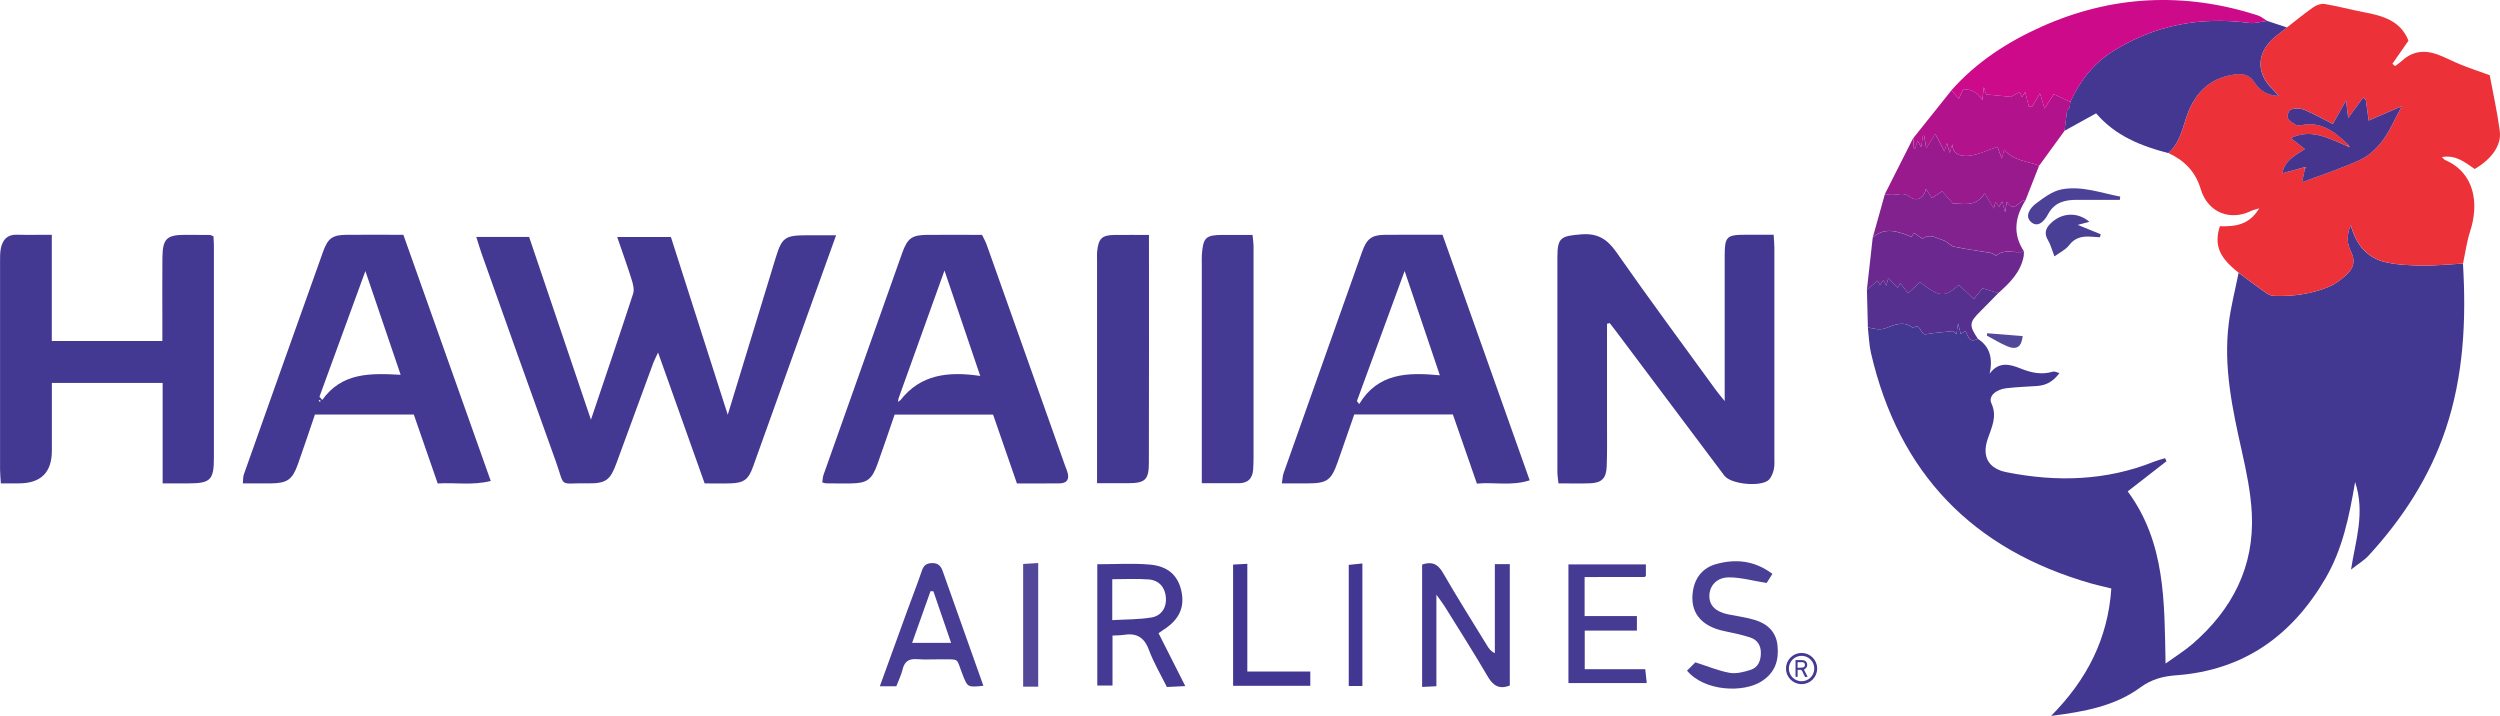 <?xml version="1.0" encoding="UTF-8"?><svg id="Layer_1" xmlns="http://www.w3.org/2000/svg" viewBox="0 0 863.41 247.25"><defs><style>.cls-1{fill:#433892;}.cls-2{fill:none;stroke:#453a93;stroke-miterlimit:10;}.cls-3{fill:#453a93;}.cls-4{fill:#6b298f;}.cls-5{fill:#423791;}.cls-6{fill:#b2128c;}.cls-7{fill:#453b93;}.cls-8{fill:#493f95;}.cls-9{fill:#ec3139;}.cls-10{fill:#81228e;}.cls-11{fill:#cd0a8a;}.cls-12{fill:#433791;}.cls-13{fill:#483d95;}.cls-14{fill:#46358e;}.cls-15{fill:#4b4197;}.cls-16{fill:#443992;}.cls-17{fill:#413691;}.cls-18{fill:#52489a;}.cls-19{fill:#463b93;}.cls-20{fill:#56308f;}.cls-21{fill:#981a8d;}</style></defs><path class="cls-5" d="M850.62,91.02c1.16,19.41,.26,38.65-5.98,57.24-5.53,16.49-14.85,30.81-26.57,43.58-1.54,1.68-3.59,2.89-6.11,4.87,1.58-10.2,4.94-19.56,1.41-30.25-2.08,12.27-4.4,23.28-10.21,33.24-11.6,19.89-28.32,31.84-51.68,33.53-4.52,.33-8.45,1.38-12.33,4.22-8.82,6.46-19.37,8.34-30.78,9.8,12.36-12.48,19.64-26.62,20.81-44.01-2.49-.62-4.73-1.1-6.92-1.72-40.88-11.66-66.46-37.99-76.07-79.54-.67-2.89-.75-5.91-1.1-8.88,2.16,.35,3.98,1.15,6.57,.1,2.54-1.03,6.09-2.53,9.02,.13,2.79-2.14,2.36,2.51,4.52,2.11,2.81-.52,5.68-.68,9.24-1.07-.15-.13,.46,.42,1.2,1.1,.19-1.15,.31-1.93,.61-3.74,.48,1.89,.7,2.77,.93,3.66,.57-.39,1.1-.74,1.62-1.09,.92,1.76,1.26,4.37,4.27,2.71,3.97,2.51,5.33,6.54,4.07,12.08,3.14-4.36,7-3.32,10.76-1.8,3.66,1.48,7.28,2.24,11.16,1.05,.48-.15,1.12,.23,2.2,.49-2.17,3-4.65,4.27-7.78,4.48-3.49,.23-6.99,.37-10.46,.75-3.68,.41-6.39,2.77-5.27,5.2,2.13,4.64,.07,8.34-1.28,12.38-2.03,6.06,.25,10.2,6.52,11.45,17.32,3.45,34.41,2.99,51.03-3.68,1.21-.48,2.48-.79,3.73-1.17,.16,.35,.32,.7,.48,1.05-4.51,3.51-9.02,7.02-13.39,10.42,13.08,17.73,12.66,38.17,13.07,59.46,3.5-2.53,6.57-4.42,9.27-6.74,13.74-11.86,21.43-26.69,20.52-45.08-.36-7.25-1.87-14.5-3.46-21.61-3.25-14.49-6.37-28.98-4.52-43.93,.73-5.92,2.25-11.74,3.42-17.6,3.17,2.35,6.32,4.73,9.54,7.01,.74,.52,1.73,.94,2.62,.97,6.52,.25,12.9-.65,18.94-3.11,2.23-.91,4.26-2.51,6.08-4.13,2.41-2.15,3.3-4.71,1.64-7.99-1.29-2.54-1.73-5.42-.1-9.23,1.94,7.12,5.9,11.44,12.15,12.85,4.13,.93,8.49,1.09,12.75,1.14,4.61,.05,9.23-.44,13.84-.69h.02Z"/><path class="cls-9" d="M850.62,91.02c-4.61,.25-9.23,.74-13.84,.69-4.26-.04-8.62-.21-12.75-1.14-6.26-1.41-10.21-5.73-12.15-12.85-1.62,3.81-1.18,6.68,.1,9.23,1.66,3.29,.77,5.85-1.64,7.99-1.82,1.62-3.85,3.23-6.08,4.13-6.04,2.46-12.43,3.36-18.94,3.11-.89-.03-1.88-.45-2.62-.97-3.22-2.28-6.37-4.66-9.54-7.01-6.8-5.31-8.54-9.55-6.5-16.07,5.16,.15,10.13-.35,13.59-6.18-1.41,.45-2.18,.58-2.84,.91-6.92,3.45-14.86,.79-17.37-7.58-1.82-6.08-5.67-9.89-11.17-12.44,3.57-3.11,4.67-7.44,6.03-11.72,2.64-8.34,7.74-14.22,16.92-15.41,2.62-.34,5.02-.09,6.8,2.67,1.67,2.58,4.16,4.57,8.37,4.73-1.02-1.13-1.49-1.74-2.04-2.26-5.59-5.32-5.67-12.12-.1-17.35,1.56-1.47,3.34-2.71,5.02-4.05,3.01-2.34,5.95-4.77,9.07-6.95,1.06-.74,2.66-1.33,3.87-1.13,4.55,.76,9.02,1.98,13.55,2.84,6.54,1.24,12.71,2.92,15.44,9.84-1.91,2.75-3.73,5.37-5.55,7.98,.31,.27,.62,.54,.93,.81,.82-.63,1.69-1.21,2.45-1.91,3.58-3.28,7.72-3.72,12.09-2.15,2.8,1,5.43,2.47,8.2,3.57,3.18,1.27,6.43,2.36,9.94,3.63,1.11,6.01,2.6,12.61,3.48,19.3,.64,4.9-2.83,9.67-8.67,13.09-3.28-2.26-6.54-5-11.33-4.11,.49,.45,.77,.88,1.16,1.04,10.11,4.35,11.75,14.9,8.6,24.58-1.17,3.59-1.66,7.4-2.46,11.11l-.02,.03Zm-40.07-40.61c-6.12-2.49-12.07-6.18-19.38-2.73,1.69,1.31,3.17,2.47,4.88,3.8-3.53,2.25-7.05,4.03-7.78,8.36,2.64-.72,4.99-1.36,7.34-2.01,.14,.15,.29,.29,.44,.43-.36,1.74-.73,3.47-.98,4.66,6.65-2.51,13.52-4.72,20.03-7.72,2.99-1.38,5.75-3.95,7.75-6.62,2.53-3.37,4.19-7.41,6.64-11.91-3.84,1.67-7.23,3.14-11.42,4.95-.35-2.49-.67-4.74-.98-6.99-.3-.32-.6-.64-.9-.97-1.57,2.13-3.14,4.25-5.2,7.05-.3-2.36-.44-3.55-.75-5.98-1.77,3.13-2.95,5.23-4.56,8.08-3.21-1.63-6.43-3.47-9.84-4.9-1.36-.57-3.19-.54-4.63-.15-.63,.17-1.39,2.14-1.1,2.9,.4,1.02,1.7,1.76,2.74,2.41,.5,.31,1.33,.27,1.96,.14,6.94-1.43,11.68,2.39,16.19,6.75-.15,.14-.3,.29-.45,.44h0Z"/><path class="cls-16" d="M243.36,166.95c-5.43-15.25-10.64-29.9-16.09-45.21-.73,1.6-1.26,2.58-1.65,3.61-4.26,11.54-8.52,23.09-12.73,34.65-2.11,5.78-3.66,7.04-9.92,6.93-10.42-.19-7.58,1.91-11.15-7.97-8.58-23.74-17-47.54-25.47-71.32-.6-1.67-1.08-3.38-1.85-5.8h18.24c6.89,20.37,13.94,41.2,21.35,63.11,5.15-15.29,9.96-29.38,14.57-43.52,.45-1.39,0-3.24-.48-4.75-1.47-4.71-3.15-9.36-5.02-14.82h18.55c6.34,19.83,12.89,40.31,19.63,61.39,5.62-18.4,11.04-36.17,16.47-53.94,2.24-7.34,3.21-8.04,10.96-8.06h9.99c-3.3,9.18-6.48,18.02-9.66,26.87-6.34,17.68-12.68,35.36-19.02,53.04-1.57,4.38-3.09,5.6-7.6,5.77-2.98,.11-5.96,.02-9.14,.02h.02Z"/><path class="cls-5" d="M555.01,111.82v34.78c0,4.83,.08,9.67-.11,14.49-.16,4.16-1.77,5.69-5.84,5.83-3.48,.11-6.96,.02-10.81,.02-.15-1.44-.38-2.7-.38-3.96-.02-24.66-.03-49.31,0-73.97,0-6.96,1.1-7.49,8.2-8.07,5.68-.46,8.98,1.6,12.18,6.17,11.25,16.1,22.94,31.88,34.48,47.77,.66,.91,1.4,1.75,2.92,3.65v-5.25c0-14.99-.01-29.99,0-44.98,0-6.56,.67-7.21,7.11-7.23,3.14,0,6.29,0,9.79,0,.1,1.69,.26,3.12,.26,4.56,.02,24.16,.01,48.31,0,72.47,0,1.33,.11,2.71-.19,3.98-.29,1.25-.79,2.64-1.64,3.54-2.52,2.67-13.16,1.7-15.46-1.36-12.5-16.63-24.97-33.28-37.45-49.93-.69-.92-1.41-1.82-2.12-2.73-.32,.07-.63,.13-.95,.2v.02Z"/><path class="cls-16" d="M17.89,81.1v36.68H56.07v-8.23c0-6.83-.05-13.66,.02-20.49,.07-6.61,1.43-7.94,7.88-7.96,2.83,0,5.66,.02,8.49,.05,.3,0,.59,.2,1.25,.44,.05,.96,.16,2.07,.16,3.18,0,24.49,.02,48.97,0,73.46,0,7.5-1.23,8.7-8.68,8.71h-9.02v-34.69H17.91v23.4c0,7.53-3.81,11.29-11.43,11.29H.3c-.11-1.88-.28-3.33-.28-4.77C0,138.18,0,114.2,.02,90.21c0-1.49-.02-3.02,.28-4.47,.61-2.89,2.16-4.77,5.48-4.68,3.81,.1,7.63,.02,12.12,.02v.02Z"/><path class="cls-16" d="M498.2,81.09c10.06,28.33,19.99,56.29,30.1,84.79-6.36,2.05-12.29,.57-18.23,1.14-2.83-8.14-5.55-15.96-8.3-23.88h-34.06c-1.87,5.37-3.74,10.83-5.66,16.27-2.31,6.54-3.69,7.51-10.51,7.54-2.82,.01-5.64,0-8.85,0,.25-1.44,.28-2.57,.63-3.58,9.03-25.53,18.08-51.06,27.16-76.57,1.55-4.35,3.3-5.64,7.69-5.7,6.49-.08,12.99-.02,20.02-.02h.01Zm-29.58,57.42c.27,.35,.53,.7,.8,1.05,6.47-10.77,16.7-11.01,27.85-9.95-4.12-12.19-7.95-23.55-12.16-36.02-5.73,15.62-11.11,30.27-16.48,44.92h0Z"/><path class="cls-16" d="M108.77,143.16c-2.01,5.88-3.89,11.55-5.89,17.17-1.89,5.31-3.67,6.54-9.18,6.61-3.15,.04-6.3,0-9.82,0,.12-1.24,.03-2.21,.32-3.04,9.1-25.68,18.22-51.35,27.39-77.01,1.66-4.64,3.3-5.76,8.11-5.8,6.47-.06,12.95,0,19.61,0,10.03,28.25,19.95,56.22,30.18,85.02-6.41,1.6-12.31,.48-18.32,.86-2.8-8.06-5.51-15.88-8.26-23.81h-34.14Zm1.56-6.15c.32,.37,.64,.74,.97,1.11,6.78-9.52,16.66-9.26,27.07-8.68-4.11-12.11-7.96-23.42-12.18-35.83-5.55,15.2-10.71,29.3-15.86,43.4h0Zm.4,1.44c-.11-.11-.23-.31-.34-.32-.11,0-.23,.2-.35,.31,.17,.11,.34,.23,.51,.34,.06-.11,.12-.22,.17-.33h.01Z"/><path class="cls-16" d="M308.97,143.18c-2.05,5.93-3.93,11.6-5.97,17.22-1.95,5.35-3.65,6.5-9.21,6.56-2.83,.03-5.66,0-8.5-.03-.32,0-.64-.15-1.3-.31,.13-.86,.13-1.8,.43-2.64,9.03-25.53,18.07-51.05,27.15-76.57,1.85-5.2,3.41-6.27,8.8-6.3,6.16-.04,12.32,0,18.79,0,.54,1.13,1.19,2.23,1.61,3.42,9.02,25.36,18.01,50.73,27,76.1,.28,.78,.62,1.55,.86,2.34,.78,2.47-.04,3.94-2.73,3.97-4.81,.05-9.63,.02-14.69,.02-2.78-8.02-5.49-15.83-8.23-23.77h-34.01Zm2-4.96c6.9-8.9,16.51-10.04,27.57-8.38-4.23-12.48-8.09-23.85-12.35-36.41-5.55,15.46-10.71,29.82-15.87,44.18-.07,.39-.14,.78-.22,1.17l.86-.56h.01Z"/><path class="cls-12" d="M789.84,9.48c-1.68,1.34-3.45,2.58-5.02,4.05-5.57,5.23-5.49,12.03,.1,17.35,.55,.52,1.03,1.13,2.04,2.26-4.21-.17-6.7-2.15-8.37-4.73-1.78-2.76-4.18-3.01-6.8-2.67-9.17,1.19-14.28,7.07-16.92,15.41-1.36,4.28-2.45,8.61-6.03,11.72-9.42-2.44-18.26-5.95-24.92-13.73-3.76,2.07-7.34,4.05-10.92,6.03,.29-2.32,.58-4.63,.86-6.95,.3-.36,.61-.72,.91-1.08,.08-.65,.15-1.29,.23-1.94,3.24-7.15,7.89-13.19,14.55-17.4,14.5-9.15,30.32-12.13,47.26-9.88,1.99,.26,4.1-.45,6.16-.7,2.29,.75,4.57,1.51,6.86,2.26h.01Z"/><path class="cls-3" d="M415.06,166.89V91.47c0-1.17-.06-2.34,.02-3.5,.43-5.97,1.34-6.82,7.24-6.84h10.26c.14,1.49,.35,2.75,.35,4.01,.02,24.32,.02,48.63,0,72.95,0,1.33-.05,2.66-.13,3.99-.21,3.18-1.84,4.85-5.13,4.81-3.98-.04-7.96,0-12.62,0h.01Z"/><path class="cls-1" d="M396.81,81.13c0,26.74,.04,52.72-.03,78.7-.01,5.89-1.3,7.01-7.07,7.05-3.46,.02-6.92,0-10.83,0V90.11c0-1.17-.06-2.34,.06-3.49,.47-4.31,1.7-5.43,6.03-5.48,3.79-.04,7.58,0,11.83,0h.01Z"/><path class="cls-11" d="M782.99,7.22c-2.06,.26-4.17,.97-6.16,.7-16.94-2.25-32.76,.73-47.26,9.88-6.66,4.2-11.31,10.25-14.55,17.4-1.88-.88-3.76-1.75-5.74-2.67-1.1,1.72-2.07,3.24-3.16,4.93-.62-2.04-1.15-3.78-1.59-5.22-.92,1.53-1.86,3.09-2.8,4.66-.36-.06-.72-.12-1.07-.18-.41-1.6-.81-3.2-1.26-4.96-.37,.64-.67,1.17-1.04,1.81-.31-.62-.6-1.17-.88-1.73l-3.01,1.62c-1.57-.16-3.13-.32-4.7-.48-1.21-.12-2.43-.23-3.84-.36-.05-.17-.29-.93-.78-2.51-.25,2.06-.38,3.17-.55,4.5-1.38-2.52-3.57-3.79-6.57-3.8-.53,1.14-1.09,2.34-1.55,3.32-.89-1.07-1.7-2.03-2.5-2.99,8.64-9.73,19.33-16.66,31.06-21.91,24.34-10.89,49.3-12.08,74.69-3.93,1.17,.38,2.17,1.27,3.25,1.92h.01Z"/><path class="cls-6" d="M673.99,31.13c.8,.96,1.61,1.92,2.5,2.99,.45-.97,1.02-2.18,1.55-3.32,3,.01,5.19,1.28,6.57,3.8,.16-1.33,.3-2.44,.55-4.5,.49,1.58,.73,2.34,.78,2.51,1.41,.13,2.62,.24,3.84,.36,1.57,.15,3.13,.32,4.7,.48l3.01-1.62c.28,.56,.57,1.11,.88,1.73,.37-.64,.67-1.17,1.04-1.81,.45,1.76,.85,3.36,1.26,4.96,.36,.06,.72,.12,1.07,.18,.94-1.57,1.88-3.13,2.8-4.66,.44,1.44,.97,3.19,1.59,5.22,1.09-1.69,2.06-3.21,3.16-4.93,1.97,.92,3.86,1.8,5.74,2.67-.08,.65-.15,1.29-.23,1.94-.3,.36-.61,.72-.91,1.08-.29,2.32-.58,4.63-.86,6.95-2.92,4.02-5.85,8.03-8.77,12.05-4.13-1.59-8.92-1.66-12.07-5.54-.27,1.01-.5,1.84-.83,3.08-.74-1.97-1.3-3.47-1.5-4.02-3.4,1.12-6.59,2.74-9.91,3.07-2.16,.22-5.55-.04-5.7-4-.24,.86-.49,1.72-.86,3.04-.38-1.31-.63-2.19-1-3.43-.38,1.24-.64,2.12-.87,2.87-.84-1.63-1.71-3.3-3.13-6.04-1.27,2-2.05,3.24-3.12,4.92-.33-1.96-.53-3.11-.73-4.26-.14,.02-.29,.03-.43,.05-.17,1.12-.34,2.24-.58,3.85-.61-1.07-.88-1.53-1.26-2.19-.35,1.15-.59,1.92-.83,2.7-.15-.04-.3-.08-.44-.11-.08-1.16-.16-2.31-.24-3.47,4.42-5.53,8.83-11.06,13.25-16.59h-.02Z"/><path class="cls-4" d="M644.76,100.06c.67-6.01,1.34-12.01,2.01-18.02,4.37-3.87,8.89-1.98,13.42-.25,.41-.68,.79-1.31,.82-1.35,1.14,.71,2.76,2.17,3.16,1.89,2.57-1.79,4.68,.05,6.85,.62,1.39,.36,2.48,1.97,3.87,2.27,4.18,.9,8.44,1.4,12.65,2.14,.7,.12,1.7,1.08,1.93,.89,2.95-2.47,6.44-.6,9.57-1.33l-.05,.05c-.02,.45-.04,.9-.06,1.35-.98,5.62-4.78,9.32-8.77,12.89-1.87-.56-3.73-1.12-5.47-1.64-1.06,1.31-1.97,2.44-2.99,3.7-2.08-1.94-3.63-3.39-5.17-4.82-5.02,4.39-6.66,4.27-13.41-.97-1.18,1.08-2.38,2.18-4.14,3.8-.97-1.23-1.84-2.35-2.71-3.45-.28,.52-.58,1.07-.88,1.63-1.08-1.12-2.16-2.23-3.26-3.37-.15,.58-.38,1.45-.67,2.58-.39-.73-.68-1.28-1.03-1.93-.4,.59-.76,1.13-1.16,1.73-.34-.67-.61-1.21-.78-1.54-1.28,1.08-2.51,2.11-3.74,3.15v-.02Z"/><path class="cls-21" d="M660.74,47.72c.08,1.16,.16,2.31,.24,3.47,.15,.04,.3,.08,.44,.11,.24-.77,.48-1.55,.83-2.7,.38,.66,.64,1.12,1.26,2.19,.24-1.61,.41-2.73,.58-3.85,.14-.02,.29-.03,.43-.05,.2,1.15,.39,2.31,.73,4.26,1.07-1.68,1.85-2.92,3.12-4.92,1.42,2.75,2.29,4.42,3.13,6.04,.23-.75,.5-1.63,.87-2.87,.36,1.24,.61,2.11,1,3.43,.37-1.32,.62-2.18,.86-3.04,.15,3.96,3.54,4.22,5.7,4,3.32-.33,6.51-1.95,9.91-3.07,.21,.56,.77,2.05,1.5,4.02,.34-1.24,.56-2.08,.83-3.08,3.15,3.88,7.95,3.95,12.07,5.54-1.56,3.98-3.13,7.95-4.69,11.93-2.24-.21-3.76,4.84-6.46,.56-.2,1.13-.34,1.92-.64,3.61-.47-1.76-.7-2.64-1-3.75-.4,.73-.71,1.27-1.03,1.87-.41-.53-.81-1.05-1.26-1.62-.26,.94-.48,1.72-.61,2.19-.96-1.59-1.89-3.14-3.15-5.21-3.17,5.09-7.48,3.34-10.94,3.54-1.4-1.6-2.58-2.93-3.75-4.27-1.57,1.06-2.51,1.7-3.53,2.39-.54-.87-1.14-1.83-2.03-3.25-.74,3.62-3.57,4.37-5.43,2.89-2.05-1.63-3.6-.96-5.49-.8-1.09,.09-2.21-.09-3.31-.15,3.27-6.47,6.53-12.93,9.8-19.4h.02Z"/><path class="cls-10" d="M650.94,67.12c1.1,.06,2.22,.24,3.31,.15,1.89-.15,3.44-.83,5.49,.8,1.86,1.48,4.69,.73,5.43-2.89,.89,1.42,1.49,2.39,2.03,3.25,1.02-.69,1.96-1.33,3.53-2.39,1.17,1.34,2.35,2.67,3.75,4.27,3.45-.2,7.77,1.55,10.94-3.54,1.25,2.07,2.19,3.62,3.15,5.21,.13-.47,.35-1.25,.61-2.19,.45,.58,.85,1.09,1.26,1.62,.33-.59,.63-1.14,1.03-1.87,.3,1.11,.53,1.99,1,3.75,.3-1.69,.44-2.48,.64-3.61,2.7,4.28,4.22-.77,6.46-.56-3.69,5.82-4.56,11.72-.51,17.77-3.13,.73-6.62-1.14-9.57,1.33-.23,.19-1.23-.77-1.93-.89-4.22-.73-8.48-1.24-12.65-2.14-1.39-.3-2.48-1.9-3.87-2.27-2.17-.56-4.28-2.4-6.85-.62-.41,.28-2.03-1.18-3.16-1.89-.02,.04-.4,.66-.82,1.35-4.54-1.73-9.05-3.62-13.42,.25,1.39-4.97,2.78-9.95,4.17-14.92l-.02,.03Z"/><path class="cls-7" d="M516.27,194.84h5.16v41.92c-3.52,1.36-5.69,.18-7.6-3.08-4.77-8.18-9.87-16.16-14.86-24.21-.66-1.06-1.44-2.05-2.89-4.09v31.62c-1.81,.09-3.21,.17-4.93,.25v-42.27c3.14-1.08,5.31-.43,7.19,2.84,4.89,8.5,10.14,16.78,15.25,25.14,.57,.94,1.15,1.88,2.67,2.63v-30.75h.01Z"/><path class="cls-3" d="M400.11,218.66c3.02,5.97,6,11.87,9.25,18.29-2.35,.12-4.11,.2-6.36,.32-2.11-4.28-4.58-8.42-6.23-12.87-1.63-4.39-4.35-5.86-8.71-5.14-1.12,.18-2.27,.15-3.84,.24v17.27h-5.26v-41.9c6.22,0,12.2-.4,18.1,.11,6.38,.54,9.79,3.83,10.95,9.17,1.22,5.62-.78,9.91-6.2,13.36-.56,.35-1.09,.75-1.7,1.17v-.02Zm-15.97-4.49c4.75-.28,9.21-.19,13.54-.92,3.56-.6,5.27-3.56,4.98-6.94-.3-3.48-2.36-5.93-5.99-6.2-4.08-.31-8.19-.07-12.53-.07v14.13h0Z"/><path class="cls-19" d="M568.43,194.93v3.96c-.21,.19-.33,.39-.45,.39-6.79,.01-13.58,.01-20.71,.01v13.49h18.06v5.02h-18.02v13.31h20.9c.18,1.68,.33,3.04,.52,4.8h-27.05v-40.99h26.75Z"/><path class="cls-8" d="M582.62,231.62c1.24-1.22,2.29-2.26,2.91-2.87,4.34,1.38,8.01,2.94,11.82,3.62,2.28,.4,4.91-.28,7.21-1.01,2.7-.85,3.59-3.22,3.58-5.95-.01-2.66-1.33-4.51-3.76-5.28-2.83-.9-5.74-1.55-8.66-2.13-8.4-1.66-12.32-6.73-10.98-14.27,.81-4.58,3.66-7.7,7.82-8.88,6.77-1.93,13.41-1.3,19.57,3.35-.92,1.45-1.68,2.65-2,3.14-4.72-.75-8.87-1.94-13.02-1.94s-6.75,2.85-6.76,6.45c-.02,3.29,2.2,5.45,6.5,6.33,3.09,.63,6.25,1.02,9.24,1.94,4.23,1.31,7.28,4,7.79,8.73,.55,5.15-.77,9.4-5.46,12.43-6.3,4.08-19.78,3.53-25.8-3.68v.02Z"/><path class="cls-20" d="M644.76,100.06c1.23-1.03,2.46-2.07,3.74-3.15,.17,.33,.44,.87,.78,1.54,.4-.6,.76-1.14,1.16-1.73,.35,.65,.64,1.19,1.03,1.93,.29-1.12,.52-2,.67-2.58,1.1,1.13,2.18,2.25,3.26,3.37,.3-.56,.6-1.11,.88-1.63,.87,1.11,1.74,2.22,2.71,3.45,1.77-1.62,2.97-2.72,4.14-3.8,6.75,5.23,8.39,5.35,13.41,.97,1.54,1.44,3.09,2.89,5.17,4.82,1.02-1.26,1.93-2.39,2.99-3.7,1.74,.52,3.6,1.08,5.47,1.64-2.05,2.09-4.07,4.2-6.15,6.26-3.95,3.91-4.05,4.87-.94,9.55-3.02,1.66-3.35-.95-4.27-2.71-.53,.35-1.05,.71-1.62,1.09-.23-.89-.45-1.76-.93-3.66-.29,1.81-.42,2.59-.61,3.74-.74-.68-1.35-1.23-1.2-1.1-3.56,.39-6.43,.55-9.24,1.07-2.16,.4-1.73-4.25-4.52-2.11-2.93-2.66-6.49-1.17-9.02-.13-2.59,1.05-4.41,.25-6.57-.1-.11-4.35-.22-8.7-.33-13.05v.02Z"/><path class="cls-13" d="M339.62,236.85c-5.53,.57-5.44,.54-7.22-4-2.26-5.74-.78-5.08-7.25-5.15-2.83-.03-5.66,.17-8.47-.05-2.82-.22-4.3,.82-4.96,3.56-.46,1.91-1.37,3.72-2.16,5.81h-5.7c3.28-9.03,6.42-17.71,9.57-26.38,1.64-4.51,3.41-8.99,4.95-13.54,.63-1.88,1.63-2.61,3.59-2.63,2.04-.02,2.97,.99,3.59,2.73,4.64,13.12,9.3,26.22,14.07,39.65h-.01Zm-24.6-14.83h13.45c-2.13-6.21-4.12-12.02-6.11-17.82-.33,0-.66-.01-1-.02-2.05,5.77-4.11,11.55-6.34,17.84h0Z"/><path class="cls-17" d="M452.53,231.94v4.92h-26.66v-41.88c1.5-.08,3.02-.16,4.91-.26v37.21h21.75Z"/><path class="cls-18" d="M358.56,237.16h-5.2v-42.39c1.47-.09,3.15-.19,5.2-.32v42.71h0Z"/><path class="cls-17" d="M470.52,236.91h-4.71v-41.82c1.49-.15,2.9-.3,4.71-.49v42.31Z"/><path class="cls-14" d="M795.59,57.83c-2.35,.64-4.7,1.28-7.34,2.01,.73-4.33,4.25-6.1,7.78-8.36-1.71-1.33-3.19-2.48-4.88-3.8,7.31-3.45,13.26,.24,19.38,2.73,.32,.15,.64,.3,.97,.45-.17-.29-.34-.59-.51-.88-4.52-4.36-9.25-8.18-16.19-6.75-.63,.13-1.46,.17-1.96-.14-1.04-.65-2.35-1.4-2.74-2.41-.3-.76,.47-2.73,1.1-2.9,1.45-.39,3.27-.42,4.63,.15,3.4,1.43,6.63,3.27,9.84,4.9,1.61-2.85,2.79-4.95,4.56-8.08,.3,2.43,.45,3.62,.75,5.98,2.06-2.8,3.63-4.92,5.2-7.05,.3,.32,.6,.64,.9,.97,.32,2.25,.63,4.5,.98,6.99,4.19-1.82,7.58-3.29,11.42-4.95-2.45,4.5-4.11,8.53-6.64,11.91-2.01,2.67-4.76,5.24-7.75,6.62-6.51,3-13.38,5.21-20.03,7.72,.25-1.19,.61-2.93,.98-4.66,.16-.19,.32-.39,.48-.58-.31,.05-.61,.1-.92,.15v-.02Z"/><path class="cls-11" d="M713.88,38.22c.3-.36,.61-.72,.91-1.08-.3,.36-.61,.72-.91,1.08Z"/><path class="cls-10" d="M699,86.96c-.02,.45-.04,.9-.06,1.35,.02-.45,.04-.9,.06-1.35Z"/><path class="cls-8" d="M709.52,88.54c-.94-2.43-1.34-4.14-2.21-5.57-1.37-2.28-.9-4.01,.86-5.77,3.8-3.78,9.31-4.13,13.42-.6-1.28,.34-2.41,.64-4.01,1.07,2.98,1.22,5.45,2.22,7.92,3.23-.09,.35-.18,.69-.26,1.04-1.21-.08-2.42-.18-3.63-.23-2.78-.11-5.09,.48-6.98,2.94-1.28,1.66-3.42,2.65-5.1,3.89h0Z"/><path class="cls-15" d="M732.11,69.02h-14.86c-4.18,0-7.74,.84-9.97,5.03-1.1,2.08-3.36,4.83-5.85,2.61-2.27-2.02-.29-4.87,1.67-6.33,2.72-2.03,5.73-4.33,8.92-4.93,6.9-1.31,13.53,1.23,20.22,2.49-.04,.38-.08,.76-.12,1.13h-.01Z"/><path class="cls-18" d="M686.28,115.09c4.09,.33,8.18,.65,12.29,.98-.41,3.7-2.04,4.94-5.45,3.48-2.38-1.02-4.6-2.4-6.9-3.63,.02-.28,.04-.55,.06-.83h0Z"/><path class="cls-9" d="M795.59,57.83l.92-.15c-.16,.19-.32,.39-.48,.58-.15-.14-.3-.28-.44-.43h0Z"/><path class="cls-9" d="M811,49.98c.17,.29,.34,.59,.51,.88-.32-.15-.64-.3-.97-.45,.15-.15,.3-.29,.45-.44h0Z"/><path class="cls-3" d="M623.02,231.26c.42,.82,.82,1.63,1.27,2.51-.32,.02-.57,.03-.87,.04-.29-.59-.63-1.16-.86-1.77-.22-.6-.6-.81-1.2-.71-.15,.02-.31,.02-.53,.03v2.37h-.72v-5.76c.86,0,1.68-.05,2.49,.02,.88,.07,1.35,.53,1.51,1.26,.17,.77-.11,1.36-.85,1.84-.08,.05-.15,.1-.23,.16h0Zm-2.2-.62c.65-.04,1.27-.03,1.86-.13,.49-.08,.72-.49,.68-.95-.04-.48-.32-.82-.82-.85-.56-.04-1.13,0-1.72,0v1.94h0Z"/><circle class="cls-2" cx="622.2" cy="230.89" r="4.89"/></svg>
